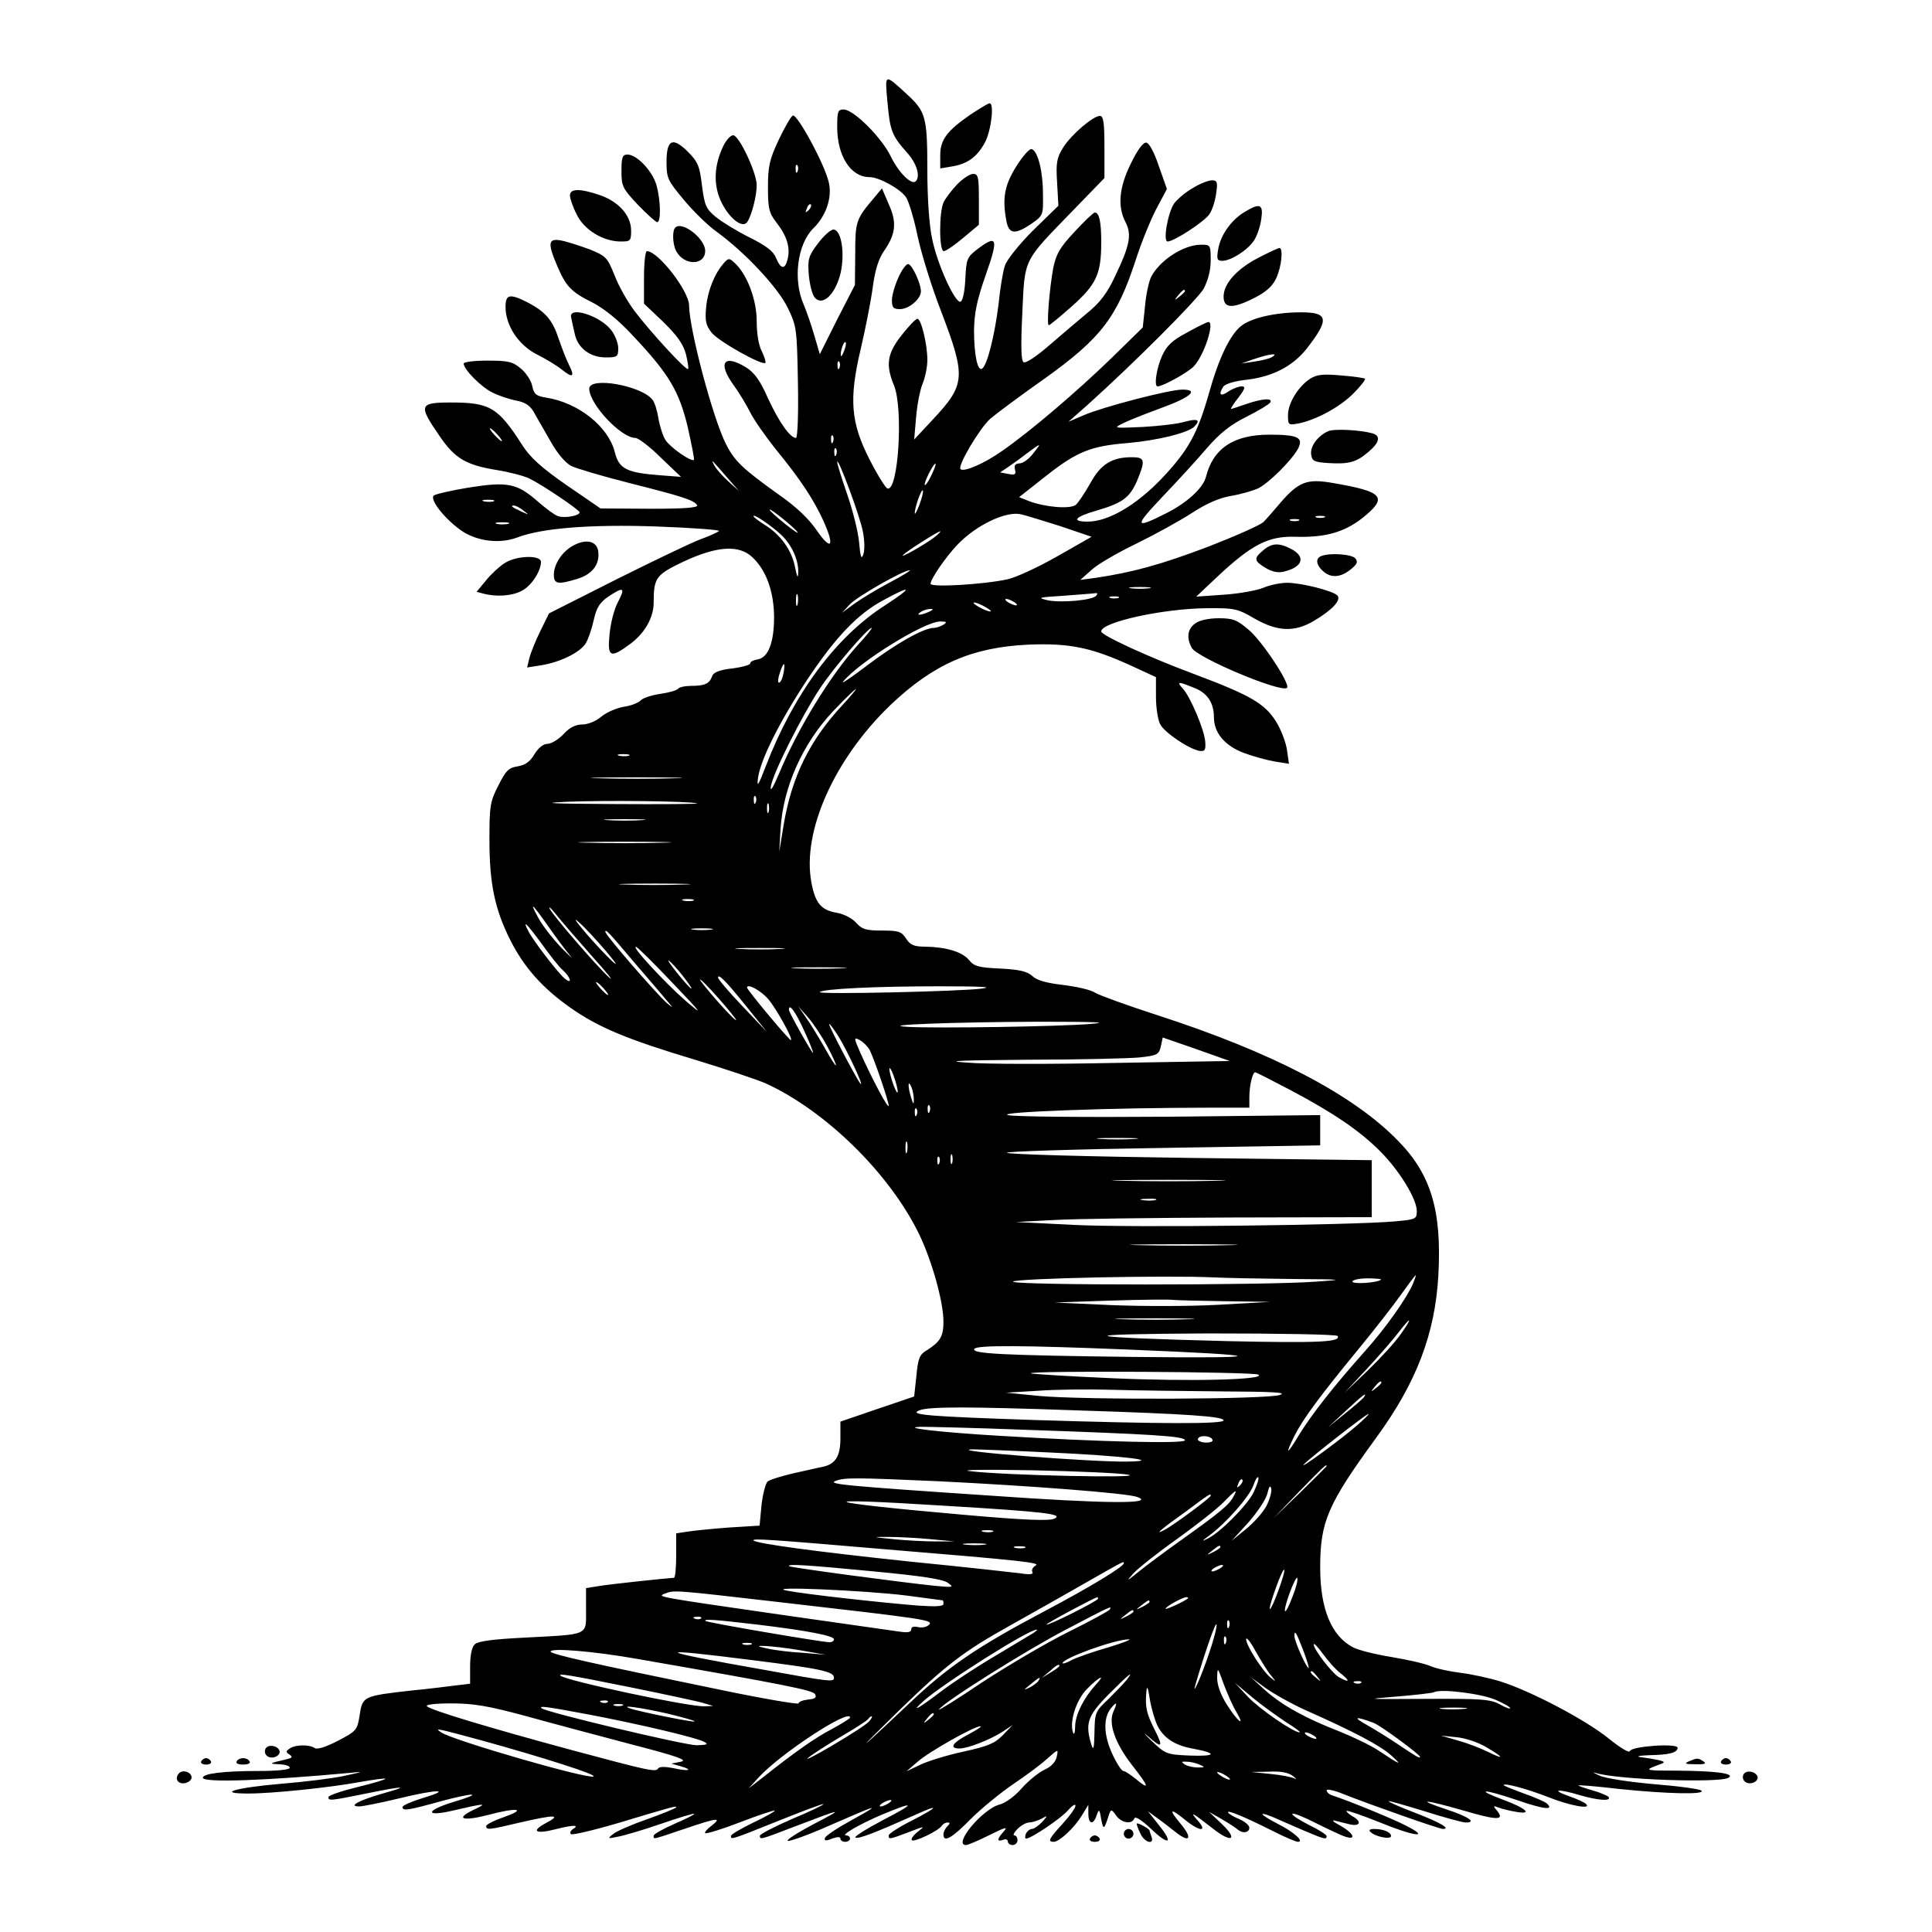 <?xml version="1.0" encoding="UTF-8" standalone="yes"?>
<svg version="1.0" xmlns="http://www.w3.org/2000/svg" width="450pt" height="450pt" viewBox="0 0 600 600" preserveAspectRatio="xMidYMid meet">
  <g transform="translate(0,600) scale(0.1,-0.1)" fill="#000000" stroke="none">
    <path d="M2756 5684 c8 -89 13 -104 60 -157 31 -34 43 -74 28 -90 -13 -13 -53
27 -77 76 -28 59 -116 147 -147 147 -18 0 -20 -6 -20 -55 0 -89 42 -155 100
-155 30 0 97 -37 114 -63 8 -12 25 -67 36 -122 12 -55 44 -158 72 -230 79
-207 77 -229 -27 -340 l-56 -60 6 69 c3 38 12 84 20 104 8 19 15 52 15 74 0
48 -19 128 -31 128 -5 0 -27 -23 -49 -51 -45 -57 -50 -92 -24 -155 30 -71 14
-332 -20 -321 -6 2 -31 42 -55 89 -59 115 -65 188 -28 344 14 60 31 145 37
189 7 55 18 90 35 115 37 53 41 89 15 146 l-21 49 -25 -30 c-56 -66 -58 -73
-58 -174 l-1 -96 -55 -107 -54 -108 -17 58 c-9 31 -24 75 -33 96 -34 77 -20
188 30 237 39 38 59 95 48 142 -11 53 -99 216 -112 208 -6 -3 -26 -38 -44 -76
-28 -60 -33 -81 -33 -146 0 -67 3 -80 27 -111 32 -41 43 -78 34 -113 -8 -33
-21 -32 -36 4 -8 21 -31 38 -83 64 -40 20 -87 49 -105 64 -30 25 -34 36 -42
97 -7 60 -13 74 -43 104 -48 48 -67 39 -67 -31 0 -50 3 -57 54 -118 29 -35 75
-80 102 -99 88 -64 189 -172 220 -235 28 -58 29 -65 32 -232 2 -97 -1 -173 -6
-173 -18 0 -52 48 -86 121 -25 57 -43 82 -69 98 -70 43 -89 14 -38 -56 16 -22
39 -60 51 -84 12 -24 48 -75 79 -114 77 -94 117 -155 147 -220 37 -81 27 -99
-19 -33 -25 37 -65 75 -120 113 -110 79 -135 102 -162 155 -41 80 -114 356
-115 431 0 45 -96 169 -131 169 -5 0 -9 -37 -9 -81 l0 -82 59 -56 c43 -42 62
-68 71 -100 6 -24 9 -45 7 -47 -6 -6 -118 116 -167 181 -21 28 -49 77 -61 109
-23 57 -27 61 -79 82 -30 11 -70 24 -87 27 -41 8 -43 -8 -12 -80 27 -63 43
-80 110 -113 36 -19 81 -55 125 -103 113 -120 143 -172 170 -284 12 -54 21
-99 19 -101 -7 -8 -73 38 -88 61 -8 12 -18 43 -22 67 -4 25 -12 51 -19 59 -35
44 -196 72 -196 34 0 -48 99 -153 143 -153 9 0 45 -27 79 -61 l63 -60 -65 5
c-105 8 -128 20 -141 73 -20 78 -112 152 -212 168 -32 5 -39 11 -44 36 -3 16
-19 41 -35 54 -26 22 -39 25 -104 25 -41 0 -74 -4 -74 -9 0 -18 53 -72 89 -90
20 -10 53 -21 74 -25 27 -5 43 -15 55 -36 9 -17 33 -57 52 -91 20 -36 46 -67
64 -76 16 -8 97 -32 180 -53 166 -42 201 -53 211 -69 4 -8 -41 -11 -147 -11
l-153 1 -105 72 c-78 54 -113 86 -137 123 -76 119 -101 134 -223 134 -98 0
-101 -8 -37 -101 49 -73 83 -93 181 -109 38 -6 83 -18 100 -26 44 -22 156 -98
156 -105 0 -11 -47 -19 -67 -12 -10 3 -38 24 -61 44 -66 58 -94 64 -215 45
-56 -9 -106 -21 -110 -25 -14 -14 41 -80 92 -113 49 -30 115 -37 168 -17 76
29 227 41 431 34 112 -4 200 -11 195 -14 -4 -4 -30 -16 -58 -26 -27 -10 -144
-66 -260 -124 l-210 -106 -27 -55 c-15 -30 -30 -68 -34 -84 l-7 -29 44 7 c58
9 121 40 138 68 8 13 19 45 25 73 9 39 19 54 45 72 48 32 54 29 30 -17 -12
-22 -23 -67 -26 -100 -7 -71 2 -76 64 -30 45 33 73 82 73 128 0 78 7 87 93
128 103 48 171 53 213 14 43 -40 67 -105 68 -185 0 -81 -18 -128 -52 -133 -12
-2 -22 -7 -22 -12 0 -5 -25 -12 -56 -16 -38 -4 -58 -12 -62 -23 -8 -24 -23
-31 -64 -31 -20 0 -39 -4 -42 -9 -4 -5 -28 -12 -56 -16 -27 -4 -54 -13 -60
-20 -6 -7 -30 -17 -53 -20 -23 -4 -55 -18 -70 -31 -16 -14 -42 -24 -59 -24
-20 0 -39 -9 -58 -30 -15 -16 -38 -30 -49 -30 -13 0 -29 -12 -41 -32 -14 -24
-29 -34 -52 -38 -28 -4 -37 -13 -60 -59 -26 -50 -28 -64 -28 -170 0 -136 17
-215 64 -309 43 -86 101 -151 188 -212 87 -61 176 -98 386 -161 92 -28 191
-61 221 -74 187 -86 385 -281 476 -469 40 -84 75 -209 75 -271 0 -45 -10 -62
-51 -88 -23 -13 -28 -25 -33 -80 l-7 -64 -115 -39 -114 -39 0 -52 c0 -55 -15
-79 -53 -88 -12 -2 -53 -12 -91 -20 -38 -9 -75 -20 -82 -26 -6 -5 -15 -38 -19
-73 l-6 -64 -97 -6 c-53 -4 -112 -10 -129 -13 l-33 -5 0 -69 c0 -38 -3 -69 -7
-69 -20 -1 -202 -20 -235 -26 l-38 -6 0 -68 c0 -81 12 -75 -194 -86 -98 -5
-142 -11 -152 -21 -9 -9 -14 -35 -14 -68 l0 -54 -42 -5 c-24 -3 -86 -11 -139
-16 -151 -17 -153 -18 -162 -76 -7 -47 -10 -50 -67 -80 -37 -19 -64 -28 -72
-23 -18 12 -60 11 -78 -1 -13 -9 -13 -11 -1 -19 12 -8 8 -11 -15 -16 -48 -11
-51 -13 -16 -14 17 -1 32 -5 32 -11 0 -6 -39 -10 -97 -10 -109 0 -173 -8 -173
-21 0 -16 194 -9 455 15 46 5 45 4 -15 -9 -36 -8 -126 -19 -200 -25 -139 -12
-200 -30 -99 -30 76 0 258 19 348 36 41 7 76 12 78 10 2 -2 -37 -14 -87 -26
-49 -12 -90 -26 -90 -31 0 -12 4 -12 117 11 123 25 138 24 48 -1 -72 -21 -105
-39 -69 -39 10 0 66 11 124 25 118 29 167 29 73 1 -35 -11 -63 -23 -63 -28 0
-13 18 -10 119 18 104 28 137 27 40 -2 -86 -26 -91 -47 -7 -28 107 25 115 25
68 3 -58 -28 -33 -36 48 -15 86 23 120 19 50 -6 -32 -11 -58 -24 -58 -29 0
-13 8 -12 105 11 109 25 131 25 80 -2 -47 -25 -32 -35 30 -19 55 14 76 14 55
1 -8 -5 -11 -12 -7 -16 3 -4 71 12 149 35 176 53 178 53 178 48 0 -2 -40 -19
-88 -36 -49 -17 -98 -38 -108 -47 -18 -14 -17 -15 15 -8 18 3 79 21 134 40 55
19 102 33 103 31 2 -2 -26 -16 -61 -31 -36 -16 -65 -32 -65 -37 0 -12 -6 -13
95 21 103 35 119 37 85 10 -14 -10 -23 -21 -20 -23 3 -3 52 12 109 34 57 22
106 38 107 36 2 -2 -28 -19 -66 -37 -39 -19 -70 -37 -70 -42 0 -12 0 -12 147
47 75 30 138 54 140 52 2 -2 -42 -23 -97 -46 -55 -24 -100 -47 -100 -52 0 -13
0 -13 112 30 149 57 153 57 53 5 -49 -26 -85 -49 -78 -51 6 -2 65 19 130 48
153 67 165 70 69 17 -44 -24 -82 -49 -84 -56 -3 -9 3 -10 22 -2 17 6 26 6 26
0 0 -6 7 -10 15 -10 8 0 15 5 15 10 0 6 -6 10 -12 10 -19 0 44 36 110 64 105
44 108 37 7 -15 -55 -29 -95 -54 -88 -56 11 -4 58 14 186 71 79 36 71 24 -13
-19 -38 -19 -70 -40 -70 -45 0 -13 1 -13 62 10 52 20 52 20 28 1 -14 -11 -22
-23 -18 -26 7 -7 83 29 93 45 3 5 11 10 18 10 8 0 8 -3 -1 -12 -7 -7 -12 -18
-12 -25 0 -27 27 -11 85 48 33 33 92 81 130 107 39 26 86 61 106 79 36 32 36
32 31 8 -3 -16 -16 -31 -38 -41 -19 -9 -51 -35 -72 -59 -20 -23 -50 -45 -67
-49 -53 -13 -147 -126 -105 -126 6 0 39 14 73 31 48 24 58 27 45 12 -22 -24
-23 -34 -3 -27 8 4 15 1 15 -5 0 -6 7 -11 15 -11 8 0 15 7 15 15 0 8 -4 15
-10 15 -5 0 -1 9 10 20 11 11 27 20 36 20 8 0 25 5 37 11 22 12 22 12 3 -10
-11 -11 -25 -21 -31 -21 -7 0 -15 -7 -19 -15 -3 -8 -3 -15 1 -15 15 0 110 64
130 88 13 15 23 21 23 14 0 -7 -18 -32 -40 -56 -42 -46 -48 -56 -27 -56 18 1
63 43 87 82 l20 33 0 -27 c0 -34 16 -37 26 -5 7 20 9 19 14 -13 7 -35 9 -33
25 17 5 14 8 14 21 -5 17 -24 50 -29 57 -9 3 7 22 -5 51 -32 56 -54 72 -47 25
11 l-34 43 30 -22 c17 -12 41 -31 55 -42 46 -37 55 -20 15 27 -36 43 -31 48
12 13 48 -40 76 -42 42 -4 -26 29 -17 25 48 -26 58 -46 79 -35 28 14 l-40 38
40 -23 c22 -13 44 -27 49 -32 15 -13 36 -10 36 6 0 7 -14 19 -30 26 -17 7 -33
16 -36 21 -6 10 51 -13 138 -57 37 -19 73 -34 79 -34 21 0 -13 31 -63 56 -54
28 -65 41 -15 21 17 -8 60 -26 94 -41 68 -29 73 -30 73 -18 0 4 -25 20 -56 35
-31 16 -54 31 -50 34 3 3 36 -10 73 -29 38 -19 78 -38 91 -42 36 -12 26 11
-15 34 -21 11 -29 18 -18 16 11 -3 32 -8 48 -12 32 -7 37 10 6 26 -11 7 -19
14 -17 16 3 2 49 -14 104 -36 107 -44 160 -50 79 -9 -43 22 -175 76 -227 93
-10 3 -18 10 -18 16 0 5 24 0 53 -12 75 -30 296 -108 308 -108 26 0 -8 20 -86
50 -47 18 -84 34 -82 36 1 2 52 -13 111 -31 60 -19 118 -35 128 -35 35 0 9 18
-58 40 -102 34 -70 32 48 -2 109 -32 132 -32 107 -1 -13 15 -12 16 6 9 11 -4
35 -10 54 -13 52 -9 31 11 -39 37 -94 35 -63 35 40 0 84 -29 118 -33 94 -11
-5 5 -37 19 -71 31 -35 13 -63 24 -63 26 0 8 71 -11 138 -37 67 -27 135 -39
118 -22 -4 5 -28 16 -54 25 -59 21 -32 23 34 3 55 -16 98 -20 90 -6 -3 4 -26
14 -51 21 -25 7 -44 14 -43 15 2 2 59 -3 128 -11 146 -15 268 -18 254 -5 -5 5
-71 14 -147 20 -77 7 -153 18 -170 27 -18 8 -23 11 -12 8 65 -21 386 -32 413
-15 21 13 -36 21 -157 22 -99 0 -104 1 -71 14 34 12 34 13 10 19 -14 3 -38 7
-55 9 -16 2 -4 5 27 6 62 1 88 8 88 23 0 15 -143 5 -148 -10 -2 -7 -29 9 -65
38 -71 58 -242 148 -337 178 -36 11 -92 23 -125 27 -33 4 -75 13 -93 21 -19 8
-73 20 -121 28 -49 8 -102 21 -119 30 -67 35 -102 119 -102 248 0 142 23 196
174 403 125 171 183 323 193 505 11 201 -23 314 -127 419 -140 143 -390 273
-745 388 -93 30 -181 62 -194 70 -13 9 -58 19 -99 24 -51 6 -82 14 -96 28 -16
14 -39 20 -100 23 -67 3 -81 7 -97 27 -21 25 -71 40 -136 41 -34 0 -46 5 -59
25 -14 22 -23 25 -75 25 -50 0 -62 4 -80 24 -12 14 -38 27 -59 31 -50 8 -68
30 -80 94 -30 158 71 384 246 552 134 127 253 179 429 187 127 5 194 -9 317
-65 l78 -36 0 -61 c0 -34 6 -72 13 -85 13 -26 89 -77 122 -83 17 -2 20 2 18
29 -3 37 -46 139 -70 165 -20 22 -14 22 35 2 42 -16 62 -47 62 -92 0 -48 34
-88 92 -110 29 -11 73 -23 97 -27 l44 -7 -6 42 c-3 23 -18 63 -34 89 -35 56
-80 82 -253 147 -145 54 -290 121 -290 133 0 29 193 71 327 72 86 1 96 -1 149
-32 72 -41 124 -43 185 -7 57 34 86 65 72 79 -14 14 -111 39 -156 39 -21 0
-54 -7 -75 -16 -20 -8 -75 -18 -122 -21 l-85 -6 70 66 c102 95 154 122 235
120 95 -3 153 13 211 58 81 65 66 82 -92 109 -80 14 -106 4 -163 -62 -20 -24
-43 -50 -52 -59 -8 -9 -85 -43 -172 -77 -145 -55 -235 -80 -352 -97 l-45 -6
35 31 c19 18 82 54 140 82 57 28 135 71 172 95 46 30 86 47 122 53 30 5 68 16
85 24 35 19 102 86 122 122 18 35 1 44 -89 44 -111 0 -175 -43 -197 -132 -9
-34 -59 -80 -123 -112 -99 -50 -101 -43 -12 51 47 49 109 117 138 151 40 46
72 72 122 97 38 19 71 39 75 45 9 15 -26 12 -75 -5 -23 -8 -44 -15 -47 -15 -2
0 8 16 23 35 21 28 23 35 10 35 -9 0 -28 -7 -41 -16 -25 -17 -32 -10 -16 15 6
9 37 18 76 22 79 10 140 42 183 96 71 91 68 113 -17 113 -79 0 -154 -17 -186
-42 -35 -28 -69 -98 -100 -208 -36 -127 -64 -178 -146 -265 -80 -84 -167 -135
-231 -135 -53 0 -40 15 30 35 78 23 100 39 123 91 27 65 25 74 -16 74 -62 0
-97 -22 -129 -81 -17 -30 -37 -60 -45 -67 -18 -14 -97 -7 -146 12 l-30 12 85
67 c94 74 138 92 252 101 91 8 187 31 207 51 21 21 10 26 -30 15 -19 -6 -77
-13 -129 -16 -90 -4 -93 -4 -65 10 17 9 70 30 119 48 94 34 121 58 68 58 -40
0 -244 -53 -305 -79 l-49 -21 59 52 c150 135 340 326 361 361 14 27 22 57 22
89 0 47 -1 48 -30 48 -54 0 -128 -48 -155 -100 -7 -14 -16 -55 -19 -91 l-7
-66 -97 -95 c-105 -102 -250 -226 -339 -288 -55 -39 -119 -67 -130 -57 -10 10
60 128 93 157 19 16 94 72 168 124 176 126 225 190 284 371 16 50 44 119 62
154 l34 64 -25 71 c-14 42 -30 72 -39 73 -10 1 -27 -22 -48 -65 -37 -75 -42
-134 -16 -183 19 -38 13 -71 -32 -165 -25 -54 -47 -83 -86 -115 -29 -24 -83
-70 -120 -102 -38 -33 -72 -56 -79 -52 -8 5 -9 49 -4 154 8 171 1 156 157 317
l98 101 0 96 c0 75 -3 97 -14 97 -21 0 -89 -58 -114 -98 -20 -32 -23 -47 -19
-109 l4 -72 -79 -77 c-43 -43 -82 -92 -87 -109 -6 -16 -15 -71 -20 -121 -12
-96 -35 -189 -51 -199 -14 -9 -25 43 -25 120 1 54 9 93 37 173 40 113 35 125
-28 77 -31 -24 -33 -30 -36 -92 -2 -39 -8 -68 -15 -70 -16 -6 -72 115 -88 195
-9 40 -15 125 -15 215 0 163 -5 180 -62 233 -72 66 -70 67 -62 -22z m-279
-216 c-3 -8 -6 -5 -6 6 -1 11 2 17 5 13 3 -3 4 -12 1 -19z m34 -121 c-10 -9
-11 -8 -5 6 3 10 9 15 12 12 3 -3 0 -11 -7 -18z m1169 -251 c0 -2 -8 -10 -17
-17 -16 -13 -17 -12 -4 4 13 16 21 21 21 13z m-1059 -187 c-5 -13 -10 -19 -10
-12 -1 15 10 45 15 40 3 -2 0 -15 -5 -28z m1329 -18 c-8 -5 -33 -11 -55 -14
l-40 -6 40 14 c47 16 79 20 55 6z m-1343 -33 c-3 -8 -6 -5 -6 6 -1 11 2 17 5
13 3 -3 4 -12 1 -19z m-1062 -208 c10 -11 16 -20 13 -20 -3 0 -13 9 -23 20
-10 11 -16 20 -13 20 3 0 13 -9 23 -20z m1042 -22 c-3 -8 -6 -5 -6 6 -1 11 2
17 5 13 3 -3 4 -12 1 -19z m621 -37 c-13 -17 -31 -30 -42 -30 -13 -1 -17 -6
-14 -19 4 -15 1 -18 -20 -14 l-26 5 24 16 c13 9 40 28 59 43 46 34 47 34 19
-1z m-611 -3 c-3 -8 -6 -5 -6 6 -1 11 2 17 5 13 3 -3 4 -12 1 -19z m-337 -73
l35 -40 -33 30 c-19 17 -38 39 -44 50 -6 11 -7 16 -2 10 5 -5 25 -28 44 -50z
m420 -167 c5 -26 6 -58 1 -70 -6 -17 -9 -8 -13 38 -3 33 -20 100 -37 149 -17
49 -31 94 -31 100 1 20 72 -171 80 -217z m213 177 c-9 -19 -18 -33 -21 -31 -4
5 26 66 33 66 3 0 -3 -16 -12 -35z m-37 -91 c-8 -21 -15 -34 -15 -28 -1 15 20
76 25 71 2 -2 -2 -21 -10 -43z m-1323 9 c-7 -2 -21 -2 -30 0 -10 3 -4 5 12 5
17 0 24 -2 18 -5z m93 -29 c18 -14 18 -14 -6 -3 -31 14 -36 19 -24 19 6 0 19
-7 30 -16z m851 -67 c4 -6 -14 6 -40 27 -26 21 -47 40 -47 43 0 7 78 -56 87
-70z m816 19 l97 -33 -107 -61 c-60 -34 -129 -66 -154 -71 -72 -16 -239 -26
-239 -14 0 15 47 83 83 121 58 61 150 105 197 95 14 -3 69 -20 123 -37z m-869
-25 c34 -31 56 -79 55 -118 -1 -21 -3 -17 -10 16 -10 52 -45 101 -94 131 -19
12 -35 24 -35 27 0 8 51 -26 84 -56z m1689 52 c-7 -2 -19 -2 -25 0 -7 3 -2 5
12 5 14 0 19 -2 13 -5z m-80 -10 c-7 -2 -19 -2 -25 0 -7 3 -2 5 12 5 14 0 19
-2 13 -5z m-2455 -10 c-10 -2 -26 -2 -35 0 -10 3 -2 5 17 5 19 0 27 -2 18 -5z
m1322 -43 c-31 -23 -109 -67 -95 -53 12 12 108 73 115 73 3 0 -6 -9 -20 -20z
m-137 -139 c-40 -21 -89 -51 -110 -66 l-38 -28 25 27 c25 25 165 105 185 105
6 0 -23 -17 -62 -38z m805 -18 c-16 -2 -40 -2 -55 0 -16 2 -3 4 27 4 30 0 43
-2 28 -4z m-818 -52 c-154 -98 -285 -275 -372 -501 -23 -60 -28 -67 -24 -36 8
57 67 175 152 304 90 135 158 206 239 249 88 48 91 40 5 -16z m-273 2 c-3 -10
-5 -4 -5 12 0 17 2 24 5 18 2 -7 2 -21 0 -30z m928 28 c-8 -15 -110 -24 -152
-15 -34 8 -27 9 52 14 50 4 94 7 98 8 5 1 6 -2 2 -7z m68 -8 c-7 -2 -19 -2
-25 0 -7 3 -2 5 12 5 14 0 19 -2 13 -5z m-323 -13 c8 -5 11 -10 5 -10 -5 0
-17 5 -25 10 -8 5 -10 10 -5 10 6 0 17 -5 25 -10z m-90 -15 c14 -8 21 -14 15
-14 -5 0 -21 6 -35 14 -14 8 -20 14 -15 14 6 0 21 -6 35 -14z m-175 -15 c-27
-12 -43 -12 -25 0 8 5 22 9 30 9 10 0 8 -3 -5 -9z m45 -40 c-8 -5 -22 -10 -30
-10 -32 0 -119 -50 -205 -115 -50 -38 -84 -61 -77 -52 51 62 253 187 302 187
20 0 22 -2 10 -10z m-265 -62 c-87 -96 -187 -260 -245 -399 -19 -45 -29 -61
-26 -41 7 42 95 217 153 305 41 62 148 187 160 187 3 0 -16 -24 -42 -52z
m-232 -90 c-3 -16 -9 -28 -14 -28 -4 0 -3 14 3 31 12 36 18 35 11 -3z m184
-97 c-102 -109 -158 -223 -183 -371 l-14 -85 4 70 c8 130 68 265 163 366 36
38 68 69 71 69 2 0 -16 -22 -41 -49z m-664 -158 c-7 -2 -21 -2 -30 0 -10 3 -4
5 12 5 17 0 24 -2 18 -5z m140 -70 c-62 -2 -165 -2 -230 0 -65 1 -14 3 112 3
127 0 180 -2 118 -3z m254 -75 c-3 -8 -6 -5 -6 6 -1 11 2 17 5 13 3 -3 4 -12
1 -19z m-182 -3 c6 -2 -111 -3 -260 -2 -193 1 -234 3 -145 7 121 5 385 2 405
-5z m222 -27 c-3 -7 -5 -2 -5 12 0 14 2 19 5 13 2 -7 2 -19 0 -25z m-394 -25
c-29 -2 -77 -2 -105 0 -29 2 -6 3 52 3 58 0 81 -1 53 -3z m65 -70 c-65 -2
-171 -2 -235 0 -65 1 -12 3 117 3 129 0 182 -2 118 -3z m64 -130 c-51 -2 -132
-2 -180 0 -48 1 -6 3 93 3 99 0 138 -2 87 -3z m31 -50 c-7 -2 -21 -2 -30 0
-10 3 -4 5 12 5 17 0 24 -2 18 -5z m-448 -83 c21 -30 50 -69 64 -86 14 -16 4
-7 -24 21 -27 28 -61 71 -74 96 -29 53 -18 43 34 -31z m134 -90 c47 -52 70
-81 52 -65 -41 38 -173 191 -184 213 -4 9 5 1 20 -18 15 -19 66 -78 112 -130z
m44 15 c31 -37 38 -48 18 -30 -18 17 -56 57 -84 90 -31 37 -38 48 -18 30 18
-16 56 -57 84 -90z m-200 23 c25 -35 54 -72 66 -82 24 -22 29 -45 5 -25 -20
16 -97 116 -113 147 -21 40 -4 23 42 -40z m525 45 c-16 -2 -40 -2 -55 0 -16 2
-3 4 27 4 30 0 43 -2 28 -4z m-233 -108 c38 -44 80 -93 94 -110 23 -27 24 -28
2 -10 -32 28 -191 211 -191 221 0 10 9 1 95 -101z m116 -60 c91 -95 95 -102
37 -52 -64 56 -173 174 -152 166 6 -2 57 -53 115 -114z m332 108 c-35 -2 -91
-2 -125 0 -35 2 -7 3 62 3 69 0 97 -1 63 -3z m-303 -83 c17 -22 30 -40 27 -40
-3 0 -22 21 -43 47 -21 26 -33 44 -27 40 6 -4 26 -25 43 -47z m492 23 c-40 -2
-103 -2 -140 0 -37 2 -4 3 73 3 77 0 107 -2 67 -3z m-359 -118 c28 -33 41 -51
28 -40 -13 11 -46 47 -74 80 -28 33 -41 51 -28 40 13 -11 46 -47 74 -80z m67
-3 l62 -77 -76 80 c-42 44 -76 84 -76 89 0 14 25 -11 90 -92z m-445 58 c10
-11 16 -20 13 -20 -3 0 -13 9 -23 20 -10 11 -16 20 -13 20 3 0 13 -9 23 -20z
m511 -33 c25 -29 79 -127 70 -127 -6 0 -136 156 -136 163 0 14 43 -9 66 -36z
m664 33 c-65 -9 -512 -19 -504 -11 9 10 174 18 369 18 130 0 172 -2 135 -7z
m-553 -130 c18 -39 30 -70 28 -70 -4 0 -75 126 -75 134 0 22 20 -5 47 -64z
m73 -51 c40 -76 32 -77 -10 -1 -18 31 -43 73 -57 92 l-24 35 30 -34 c16 -18
44 -60 61 -92z m815 71 c-96 -8 -473 -14 -565 -9 -103 6 145 15 405 16 180 0
225 -2 160 -7z m-782 -37 c27 -43 83 -163 69 -148 -12 14 -102 185 -97 185 3
0 15 -17 28 -37z m98 -44 c14 -28 59 -159 59 -173 -1 -12 -51 82 -87 162 -22
50 -22 52 -3 42 11 -6 25 -20 31 -31z m760 -40 c-197 -4 -403 -4 -457 1 -75 5
-31 7 187 9 157 0 314 4 347 7 56 6 61 9 67 34 l6 28 104 -36 104 -37 -358 -6z
m-673 -89 c0 -8 -6 1 -13 20 -7 19 -13 42 -13 50 0 8 6 -1 13 -20 7 -19 13
-42 13 -50z m1219 5 c134 -71 215 -126 279 -190 59 -59 114 -148 114 -186 0
-25 -3 -26 -67 -32 -133 -12 -821 -20 -998 -11 l-180 9 115 6 c63 4 312 7 553
8 l437 1 0 89 0 88 -562 7 c-310 4 -567 11 -571 16 -5 4 212 11 482 15 l491 8
0 47 0 47 -467 -5 c-275 -2 -482 0 -503 5 -35 10 328 23 623 23 l127 0 0 33
c0 36 10 77 18 77 3 0 52 -25 109 -55z m-1169 -30 c0 -16 -2 -15 -8 5 -11 34
-11 60 0 35 5 -11 8 -29 8 -40z m49 -37 c-3 -8 -6 -5 -6 6 -1 11 2 17 5 13 3
-3 4 -12 1 -19z m-40 -10 c-3 -8 -6 -5 -6 6 -1 11 2 17 5 13 3 -3 4 -12 1 -19z
m676 -75 c-29 -2 -77 -2 -105 0 -29 2 -6 3 52 3 58 0 81 -1 53 -3z m-706 -40
c-3 -10 -5 -4 -5 12 0 17 2 24 5 18 2 -7 2 -21 0 -30z m140 -35 c-3 -7 -5 -2
-5 12 0 14 2 19 5 13 2 -7 2 -19 0 -25z m-40 0 c-3 -8 -6 -5 -6 6 -1 11 2 17
5 13 3 -3 4 -12 1 -19z m856 -55 c-79 -2 -207 -2 -285 0 -79 1 -15 3 142 3
157 0 221 -2 143 -3z m-185 -60 c-10 -2 -28 -2 -40 0 -13 2 -5 4 17 4 22 1 32
-1 23 -4z m225 -140 c-72 -2 -194 -2 -270 0 -76 1 -16 3 132 3 149 0 211 -2
138 -3z m201 -105 c159 -1 164 -2 76 -8 -150 -12 -956 -12 -944 0 10 10 477
20 623 13 41 -2 151 -4 245 -5z m374 -15 c-21 -47 -83 -135 -148 -208 -99
-111 -166 -197 -205 -260 -39 -65 -46 -67 -14 -2 28 54 81 125 196 265 51 62
112 140 135 173 23 32 43 59 45 59 1 0 -3 -12 -9 -27z m-99 13 c-11 -10 -89
-15 -89 -6 0 5 21 10 47 10 25 0 44 -2 42 -4z m-484 -67 l140 -2 -160 -9 c-88
-5 -239 -5 -335 -1 l-175 8 175 6 c96 3 184 4 195 2 11 -1 83 -3 160 -4z
m-117 -56 c-53 -2 -143 -2 -200 0 -57 1 -13 3 97 3 110 0 156 -2 103 -3z m663
-45 c-16 -24 -62 -74 -102 -113 l-73 -70 70 75 c38 41 82 92 98 113 39 51 44
47 7 -5z m-197 -7 c12 -19 -60 -22 -339 -16 -475 12 -503 22 -63 24 224 0 399
-3 402 -8z m-654 -42 c449 -18 458 -28 20 -23 -411 5 -504 10 -494 25 7 12
153 11 474 -2z m408 -78 c26 -16 -212 -22 -457 -11 -135 6 -247 13 -250 15 -8
9 694 5 707 -4z m382 -25 c0 -2 -8 -10 -17 -17 -16 -13 -17 -12 -4 4 13 16 21
21 21 13z m-500 -27 c165 -1 208 -3 185 -11 -38 -14 -613 -16 -750 -3 l-100
10 100 6 c55 4 156 5 225 3 69 -2 222 -4 340 -5z m446 -18 c-4 -5 -30 -28 -59
-51 l-52 -42 55 51 c55 51 66 59 56 42z m-891 -41 c347 -11 455 -19 455 -31 0
-12 -200 -11 -585 1 -328 11 -395 16 -360 30 28 12 150 12 490 0z m870 -46
c-46 -41 -187 -144 -165 -121 19 20 193 156 200 156 3 0 -13 -16 -35 -35z
m-1039 -14 c405 -14 504 -20 504 -33 0 -11 -262 -5 -575 14 -189 11 -313 26
-244 28 20 0 162 -3 315 -9z m589 -30 c4 -6 -5 -10 -19 -10 -14 0 -26 5 -26
10 0 6 9 10 19 10 11 0 23 -4 26 -10z m-500 -41 c221 -10 352 -26 237 -28
-112 -2 -571 34 -482 38 14 0 124 -4 245 -10z m855 -42 c0 -1 -37 -38 -82 -82
l-83 -80 80 83 c74 76 85 87 85 79z m-615 -27 c48 -11 -383 -2 -490 11 -42 4
35 6 190 3 143 -3 278 -9 300 -14z m387 -57 c-22 -41 -103 -123 -143 -142 -18
-9 -17 -7 6 10 54 40 124 120 137 155 7 20 14 31 16 25 2 -5 -6 -27 -16 -48z
m-979 37 c283 -14 588 -37 619 -49 59 -22 -98 -21 -452 4 -464 31 -510 36
-485 46 28 11 65 10 318 -1z m938 -13 c-10 -9 -11 -8 -5 6 3 10 9 15 12 12 3
-3 0 -11 -7 -18z m82 -64 c-11 -20 -39 -52 -64 -72 l-44 -36 52 57 c28 32 55
72 59 90 5 22 9 27 12 15 2 -10 -5 -34 -15 -54z m-102 30 c-13 -26 -44 -51
-156 -131 -55 -39 -118 -86 -140 -104 -37 -30 -38 -30 -15 -4 14 15 75 64 136
107 61 44 126 95 144 114 38 39 45 43 31 18z m-71 2 c0 -6 -117 -93 -145 -107
-31 -16 -12 1 68 58 75 56 77 57 77 49z m-829 -31 c316 -19 372 -26 344 -40
-15 -8 -93 -5 -285 12 -455 40 -485 55 -59 28z m152 -81 c-7 -2 -21 -2 -30 0
-10 3 -4 5 12 5 17 0 24 -2 18 -5z m-193 -23 l75 -7 -60 0 c-33 0 -91 3 -130
7 -68 7 -68 7 -15 7 30 0 89 -3 130 -7z m-145 -31 c437 -36 488 -42 471 -51
-9 -5 -13 -14 -10 -20 5 -7 -7 -9 -37 -4 -24 3 -177 20 -339 36 -294 31 -479
56 -490 66 -5 7 54 3 405 -27z m313 14 c-15 -2 -42 -2 -60 0 -18 2 -6 4 27 4
33 0 48 -2 33 -4z m125 -10 c-7 -2 -21 -2 -30 0 -10 3 -4 5 12 5 17 0 24 -2
18 -5z m607 2 c0 -2 -10 -9 -22 -15 -22 -11 -22 -10 -4 4 21 17 26 19 26 11z
m-300 -50 c0 -10 -103 -73 -243 -147 -214 -113 -304 -175 -421 -286 -56 -53
-115 -108 -131 -122 -17 -14 26 28 94 95 150 146 203 186 348 267 62 35 166
93 230 130 130 74 123 70 123 63z m-777 -25 c147 -14 214 -24 230 -35 21 -15
18 -15 -38 -10 -108 11 -450 57 -454 61 -8 8 54 4 262 -16z m1077 10 c-8 -5
-19 -10 -25 -10 -5 0 -3 5 5 10 8 5 20 10 25 10 6 0 3 -5 -5 -10z m180 -70
c-12 -33 -24 -59 -26 -57 -3 2 6 32 18 65 12 34 24 60 26 57 3 -2 -6 -32 -18
-65z m45 -16 c-25 -67 -35 -62 -11 6 12 33 23 55 25 49 2 -6 -4 -30 -14 -55z
m-1200 1 c61 -8 111 -15 113 -15 1 0 2 -5 2 -11 0 -8 -25 -9 -82 -5 -122 10
-346 35 -403 46 -80 15 242 1 370 -15z m-399 -20 c461 -53 484 -56 469 -71 -7
-7 -22 -10 -34 -7 -13 3 -21 1 -21 -7 0 -9 -11 -11 -37 -7 -21 3 -182 26 -358
51 -402 58 -395 57 -370 67 29 11 22 12 351 -26z m994 10 c0 -3 -36 -23 -80
-45 -44 -22 -80 -38 -80 -35 0 4 146 82 158 85 1 0 2 -2 2 -5z m279 1 c-10 -9
-69 -36 -69 -32 0 7 52 35 64 36 5 0 7 -2 5 -4z m-119 -11 c0 -2 -10 -9 -22
-15 -22 -11 -22 -10 -4 4 21 17 26 19 26 11z m-124 -24 c-3 -4 -61 -36 -130
-70 -68 -34 -187 -104 -265 -155 -77 -52 -138 -90 -135 -85 13 22 271 184 394
248 145 76 144 75 136 62z m74 -6 c0 -2 -10 -9 -22 -15 -22 -11 -22 -10 -4 4
21 17 26 19 26 11z m-1343 -21 c-3 -3 -12 -4 -19 -1 -8 3 -5 6 6 6 11 1 17 -2
13 -5z m173 -19 c158 -19 240 -35 240 -46 0 -5 -6 -9 -14 -9 -23 0 -381 61
-385 66 -7 7 31 4 159 -11z m1404 -92 c-23 -69 -54 -138 -41 -93 30 102 63
196 65 185 2 -7 -9 -49 -24 -92z m63 85 c-3 -8 -6 -5 -6 6 -1 11 2 17 5 13 3
-3 4 -12 1 -19z m-607 -19 c-8 -5 -62 -37 -120 -72 -58 -34 -132 -83 -165
-108 -75 -57 -101 -71 -55 -30 60 53 328 223 350 220 3 0 -2 -4 -10 -10z m838
-56 c11 -29 18 -53 16 -53 -7 0 -44 83 -44 99 0 22 6 11 28 -46z m-241 25 c-3
-8 -6 -5 -6 6 -1 11 2 17 5 13 3 -3 4 -12 1 -19z m141 -102 c16 -20 16 -20 -2
-6 -25 20 -76 100 -76 119 0 9 14 -8 30 -38 17 -30 38 -64 48 -75z m-506 88
c-46 -13 -97 -31 -113 -39 -16 -9 -29 -13 -29 -10 0 15 160 73 205 74 11 0
-17 -11 -63 -25z m-1109 9 c-7 -2 -19 -2 -25 0 -7 3 -2 5 12 5 14 0 19 -2 13
-5z m1832 -91 c29 -23 26 -29 -6 -11 -21 11 -79 86 -79 102 0 6 13 -8 29 -30
16 -22 41 -50 56 -61z m-1680 73 l80 -14 -70 6 c-38 2 -88 8 -110 13 -73 14
12 10 100 -5z m-505 -27 c460 -80 543 -97 551 -109 6 -11 1 -15 -21 -17 -17
-2 -30 -7 -30 -12 0 -4 -107 14 -237 41 -414 85 -533 112 -533 120 0 12 135 1
270 -23z m359 -4 c208 -26 251 -35 251 -54 0 -14 -7 -14 -221 25 -341 60 -351
70 -30 29z m951 -18 c0 -2 -12 -11 -27 -20 l-28 -17 24 20 c23 21 31 25 31 17z
m550 -143 c29 -50 3 -29 -31 25 -18 29 -29 59 -29 81 1 35 1 35 20 -18 11 -29
28 -69 40 -88z m251 110 c13 -16 12 -17 -3 -4 -17 13 -22 21 -14 21 2 0 10 -8
17 -17z m-2133 -33 c108 -22 211 -44 227 -49 l30 -9 -27 -1 c-49 -2 -432 80
-447 95 -9 8 24 3 217 -36z m1541 23 c-8 -10 -33 -36 -56 -59 -42 -39 -43 -43
-44 -105 -1 -47 -3 -57 -9 -39 -21 67 -13 91 52 157 62 62 83 80 57 46z m-274
-3 c-3 -5 -16 -15 -28 -21 -19 -9 -19 -8 3 10 28 23 34 26 25 11z m178 -12
c-37 -41 -63 -92 -64 -128 0 -19 -3 -29 -6 -22 -13 33 9 103 43 137 38 39 60
48 27 13z m647 -77 c158 -70 236 -112 270 -142 38 -34 29 -31 -38 14 -24 16
-78 42 -120 59 -106 41 -179 81 -232 128 l-45 41 45 -33 c25 -18 79 -48 120
-67z m177 83 c-3 -3 -12 -4 -19 -1 -8 3 -5 6 6 6 11 1 17 -2 13 -5z m-632
-134 c20 -39 55 -61 112 -71 75 -14 69 -24 -12 -21 -72 3 -76 5 -118 45 -24
23 -29 30 -12 15 44 -39 49 -35 21 20 -25 50 -30 69 -26 117 2 22 5 17 11 -23
5 -29 16 -66 24 -82z m400 11 c28 -17 46 -31 41 -31 -19 0 -124 72 -161 111
l-40 43 55 -46 c30 -25 78 -59 105 -77z m650 70 c25 -11 45 -22 45 -26 0 -3
-15 2 -32 12 -29 16 -59 18 -233 17 -184 -1 -191 -1 -91 7 61 5 115 11 120 14
23 11 148 -5 191 -24z m-2758 -7 c-3 -3 -12 -4 -19 -1 -8 3 -5 6 6 6 11 1 17
-2 13 -5z m-255 -43 c79 -22 226 -61 328 -88 143 -37 177 -49 155 -54 l-30 -6
28 -8 c43 -12 25 -17 -22 -6 -26 5 -43 5 -47 -1 -8 -12 -26 -8 -272 58 -255
69 -434 123 -446 135 -6 5 23 9 76 9 69 0 115 -8 230 -39z m301 32 c-7 -2 -19
-2 -25 0 -7 3 -2 5 12 5 14 0 19 -2 13 -5z m1525 -18 c-17 -37 5 -99 58 -167
52 -66 56 -80 13 -44 -17 14 -35 26 -40 26 -6 0 -22 25 -36 56 -26 58 -27 110
-2 140 17 21 20 17 7 -11z m-1627 -10 c162 -31 335 -72 357 -85 13 -7 7 -9
-24 -10 -38 0 -470 103 -482 115 -9 8 11 6 149 -20z m239 4 c50 -12 90 -23 87
-25 -3 -4 -179 32 -202 41 -30 11 35 2 115 -16z m2477 14 c-20 -2 -52 -2 -70
0 -17 2 0 4 38 4 39 0 53 -2 32 -4z m-1647 -17 c0 -2 -8 -10 -17 -17 -16 -13
-17 -12 -4 4 13 16 21 21 21 13z m-260 -10 c0 -3 -26 -19 -57 -36 -52 -27
-112 -69 -223 -157 l-35 -27 30 33 c67 74 285 217 285 187z m60 -11 c-7 -9
-58 -42 -114 -75 -56 -33 -90 -50 -76 -39 14 12 60 41 102 66 43 25 80 49 84
54 3 5 8 9 11 9 3 0 0 -7 -7 -15z m1565 -5 c22 -8 145 -99 145 -106 0 -6 -12
1 -70 40 -25 17 -67 43 -95 59 -45 25 -37 28 20 7z m-1257 -36 c-50 -26 -62
-44 -28 -44 26 0 97 28 135 53 l30 20 -30 -31 c-25 -26 -46 -35 -124 -52 -51
-11 -112 -30 -134 -41 l-42 -20 35 30 c35 31 177 111 195 110 6 0 -11 -11 -37
-25z m-1512 -19 c191 -53 361 -107 347 -112 -21 -8 -436 112 -473 137 -22 15
-15 13 126 -25z m2584 15 c8 -5 11 -10 5 -10 -5 0 -17 5 -25 10 -8 5 -10 10
-5 10 6 0 17 -5 25 -10z m536 -36 c55 -32 58 -41 4 -14 -22 11 -64 27 -93 35
l-52 15 48 -5 c26 -2 68 -16 93 -31z m-891 -54 c18 -8 18 -9 -5 -9 -14 0 -32
4 -40 9 -12 8 -12 10 5 9 11 0 29 -4 40 -9z m95 -46 c0 -2 -9 0 -20 6 -11 6
-20 13 -20 16 0 2 9 0 20 -6 11 -6 20 -13 20 -16z m196 10 c10 -8 12 -12 4 -7
-8 4 -42 11 -75 14 l-60 6 56 1 c37 2 61 -3 75 -14z m-1256 -84 c-8 -5 -19
-10 -25 -10 -5 0 -3 5 5 10 8 5 20 10 25 10 6 0 3 -5 -5 -10z"/>
    <path d="M3015 5645 c-74 -51 -95 -79 -95 -127 l0 -41 36 6 c50 8 80 31 104
77 19 38 28 121 13 119 -5 0 -30 -16 -58 -34z"/>
    <path d="M2246 5546 c-28 -59 -31 -117 -8 -169 24 -53 68 -89 83 -66 14 22 29
81 29 114 0 39 -55 155 -73 155 -8 0 -22 -15 -31 -34z"/>
    <path d="M3156 5483 c-37 -59 -44 -100 -30 -172 8 -38 27 -40 77 -6 37 26 37
26 36 93 0 71 -16 133 -35 139 -7 2 -28 -22 -48 -54z"/>
    <path d="M1930 5469 c0 -47 3 -54 51 -105 29 -30 56 -54 60 -54 12 0 11 67 -2
114 -12 44 -61 96 -90 96 -16 0 -19 -8 -19 -51z"/>
    <path d="M2973 5428 c-17 -18 -36 -43 -42 -55 -15 -29 -15 -153 0 -153 6 0 33
18 60 41 l49 41 0 79 c0 69 -2 79 -18 79 -10 0 -32 -15 -49 -32z"/>
    <path d="M3706 5417 c-22 -12 -48 -34 -59 -48 -20 -28 -36 -119 -21 -119 20 0
115 62 130 85 9 13 18 42 21 65 5 34 3 40 -13 40 -11 0 -37 -10 -58 -23z"/>
    <path d="M1770 5393 c0 -9 9 -36 21 -59 23 -48 82 -84 137 -84 30 0 32 2 32
34 0 47 -39 90 -97 110 -61 21 -93 21 -93 -1z"/>
    <path d="M3864 5341 c-41 -25 -74 -72 -81 -116 -5 -30 -3 -35 13 -35 27 0 80
34 99 64 9 14 19 43 22 66 7 46 -4 51 -53 21z"/>
    <path d="M3337 5280 c-46 -49 -57 -69 -66 -112 -12 -65 -21 -178 -14 -178 3 0
36 27 72 59 76 68 91 100 91 199 0 62 -6 92 -20 92 -4 0 -33 -27 -63 -60z"/>
    <path d="M2097 5293 c-10 -10 -8 -52 3 -73 25 -46 90 -45 90 1 0 38 -72 94
-93 72z"/>
    <path d="M2541 5245 c-31 -41 -33 -50 -29 -101 3 -30 11 -62 20 -70 25 -25 64
15 79 80 13 61 2 129 -21 133 -8 2 -30 -17 -49 -42z"/>
    <path d="M3909 5200 c-68 -35 -109 -81 -109 -121 0 -37 27 -39 96 -4 35 18 55
35 67 60 17 36 23 95 10 95 -5 -1 -33 -14 -64 -30z"/>
    <path d="M2248 5183 c-29 -33 -50 -85 -55 -137 -4 -42 -1 -56 17 -79 21 -27
157 -103 167 -94 2 3 -3 19 -11 36 -10 18 -16 55 -16 94 0 66 -30 146 -69 181
-16 15 -19 15 -33 -1z"/>
    <path d="M2790 5138 c-11 -24 -20 -55 -20 -70 0 -23 4 -28 25 -28 28 0 65 32
65 55 0 25 -28 85 -40 85 -6 0 -20 -19 -30 -42z"/>
    <path d="M1570 5047 c0 -58 40 -118 96 -147 28 -14 63 -35 79 -48 34 -27 41
-23 22 15 -8 15 -22 52 -32 81 -19 58 -41 84 -97 113 -55 28 -68 25 -68 -14z"/>
    <path d="M1774 5013 c2 -10 7 -33 11 -50 9 -44 48 -73 96 -73 36 0 39 2 39 29
0 15 -10 41 -22 56 -36 46 -135 76 -124 38z"/>
    <path d="M3686 4967 c-46 -24 -63 -41 -77 -72 -17 -37 -26 -95 -14 -95 16 0
96 44 113 63 32 34 65 137 45 137 -5 0 -35 -15 -67 -33z"/>
    <path d="M4069 4824 c-37 -24 -69 -76 -69 -113 0 -31 1 -32 33 -26 55 11 130
52 171 94 22 22 38 43 35 45 -2 2 -35 7 -74 10 -56 5 -75 3 -96 -10z"/>
    <path d="M4125 4661 c-32 -14 -57 -47 -53 -73 3 -20 9 -23 52 -26 64 -4 88 2
125 34 35 29 40 50 14 58 -39 11 -119 15 -138 7z"/>
    <path d="M1779 4305 c-33 -18 -59 -57 -59 -90 0 -29 13 -31 72 -13 47 14 71
45 66 85 -4 33 -38 41 -79 18z"/>
    <path d="M3923 4291 c-30 -25 -29 -33 8 -55 20 -12 39 -16 57 -11 58 14 68 46
22 70 -38 20 -60 19 -87 -4z"/>
    <path d="M4103 4273 c-18 -7 -16 -27 5 -46 25 -23 54 -21 86 4 21 17 24 24 15
35 -11 13 -80 18 -106 7z"/>
    <path d="M1567 4251 c-16 -10 -42 -34 -58 -54 l-29 -35 23 -6 c39 -10 87 -7
117 9 30 15 60 61 60 90 0 22 -77 20 -113 -4z"/>
    <path d="M3712 4064 c-24 -17 -28 -44 -11 -76 17 -31 279 -141 296 -124 11 11
-77 145 -119 180 -36 31 -49 36 -93 36 -30 0 -60 -6 -73 -16z"/>
    <path d="M825 570 c-4 -7 -3 -16 3 -22 14 -14 45 -2 40 15 -6 16 -34 21 -43 7z"/>
    <path d="M625 530 c-3 -5 3 -10 15 -10 12 0 18 5 15 10 -3 6 -10 10 -15 10 -5
0 -12 -4 -15 -10z"/>
    <path d="M735 530 c-4 -6 5 -10 20 -10 15 0 24 4 20 10 -3 6 -12 10 -20 10 -8
0 -17 -4 -20 -10z"/>
    <path d="M5245 530 c-16 -7 -11 -9 20 -9 29 -1 36 2 25 9 -17 11 -19 11 -45 0z"/>
    <path d="M5345 530 c-3 -5 3 -10 15 -10 12 0 18 5 15 10 -3 6 -10 10 -15 10
-5 0 -12 -4 -15 -10z"/>
    <path d="M557 494 c-16 -16 -6 -35 16 -32 12 2 22 10 22 18 0 16 -26 25 -38
14z"/>
    <path d="M5415 490 c-4 -7 -3 -16 3 -22 14 -14 45 -2 40 15 -6 16 -34 21 -43
7z"/>
    <path d="M3530 336 c0 -3 5 -17 12 -31 12 -27 44 -36 34 -9 -3 9 -6 17 -6 19
0 3 -9 9 -20 15 -11 6 -20 9 -20 6z"/>
    <path d="M3490 305 c0 -8 7 -15 15 -15 8 0 15 7 15 15 0 8 -7 15 -15 15 -8 0
-15 -7 -15 -15z"/>
    <path d="M4256 311 c14 -15 64 -25 64 -13 0 12 -24 22 -53 22 -13 0 -17 -4
-11 -9z"/>
    <path d="M3385 290 c-3 -5 3 -10 15 -10 12 0 18 5 15 10 -3 6 -10 10 -15 10
-5 0 -12 -4 -15 -10z"/>
  </g>
</svg>